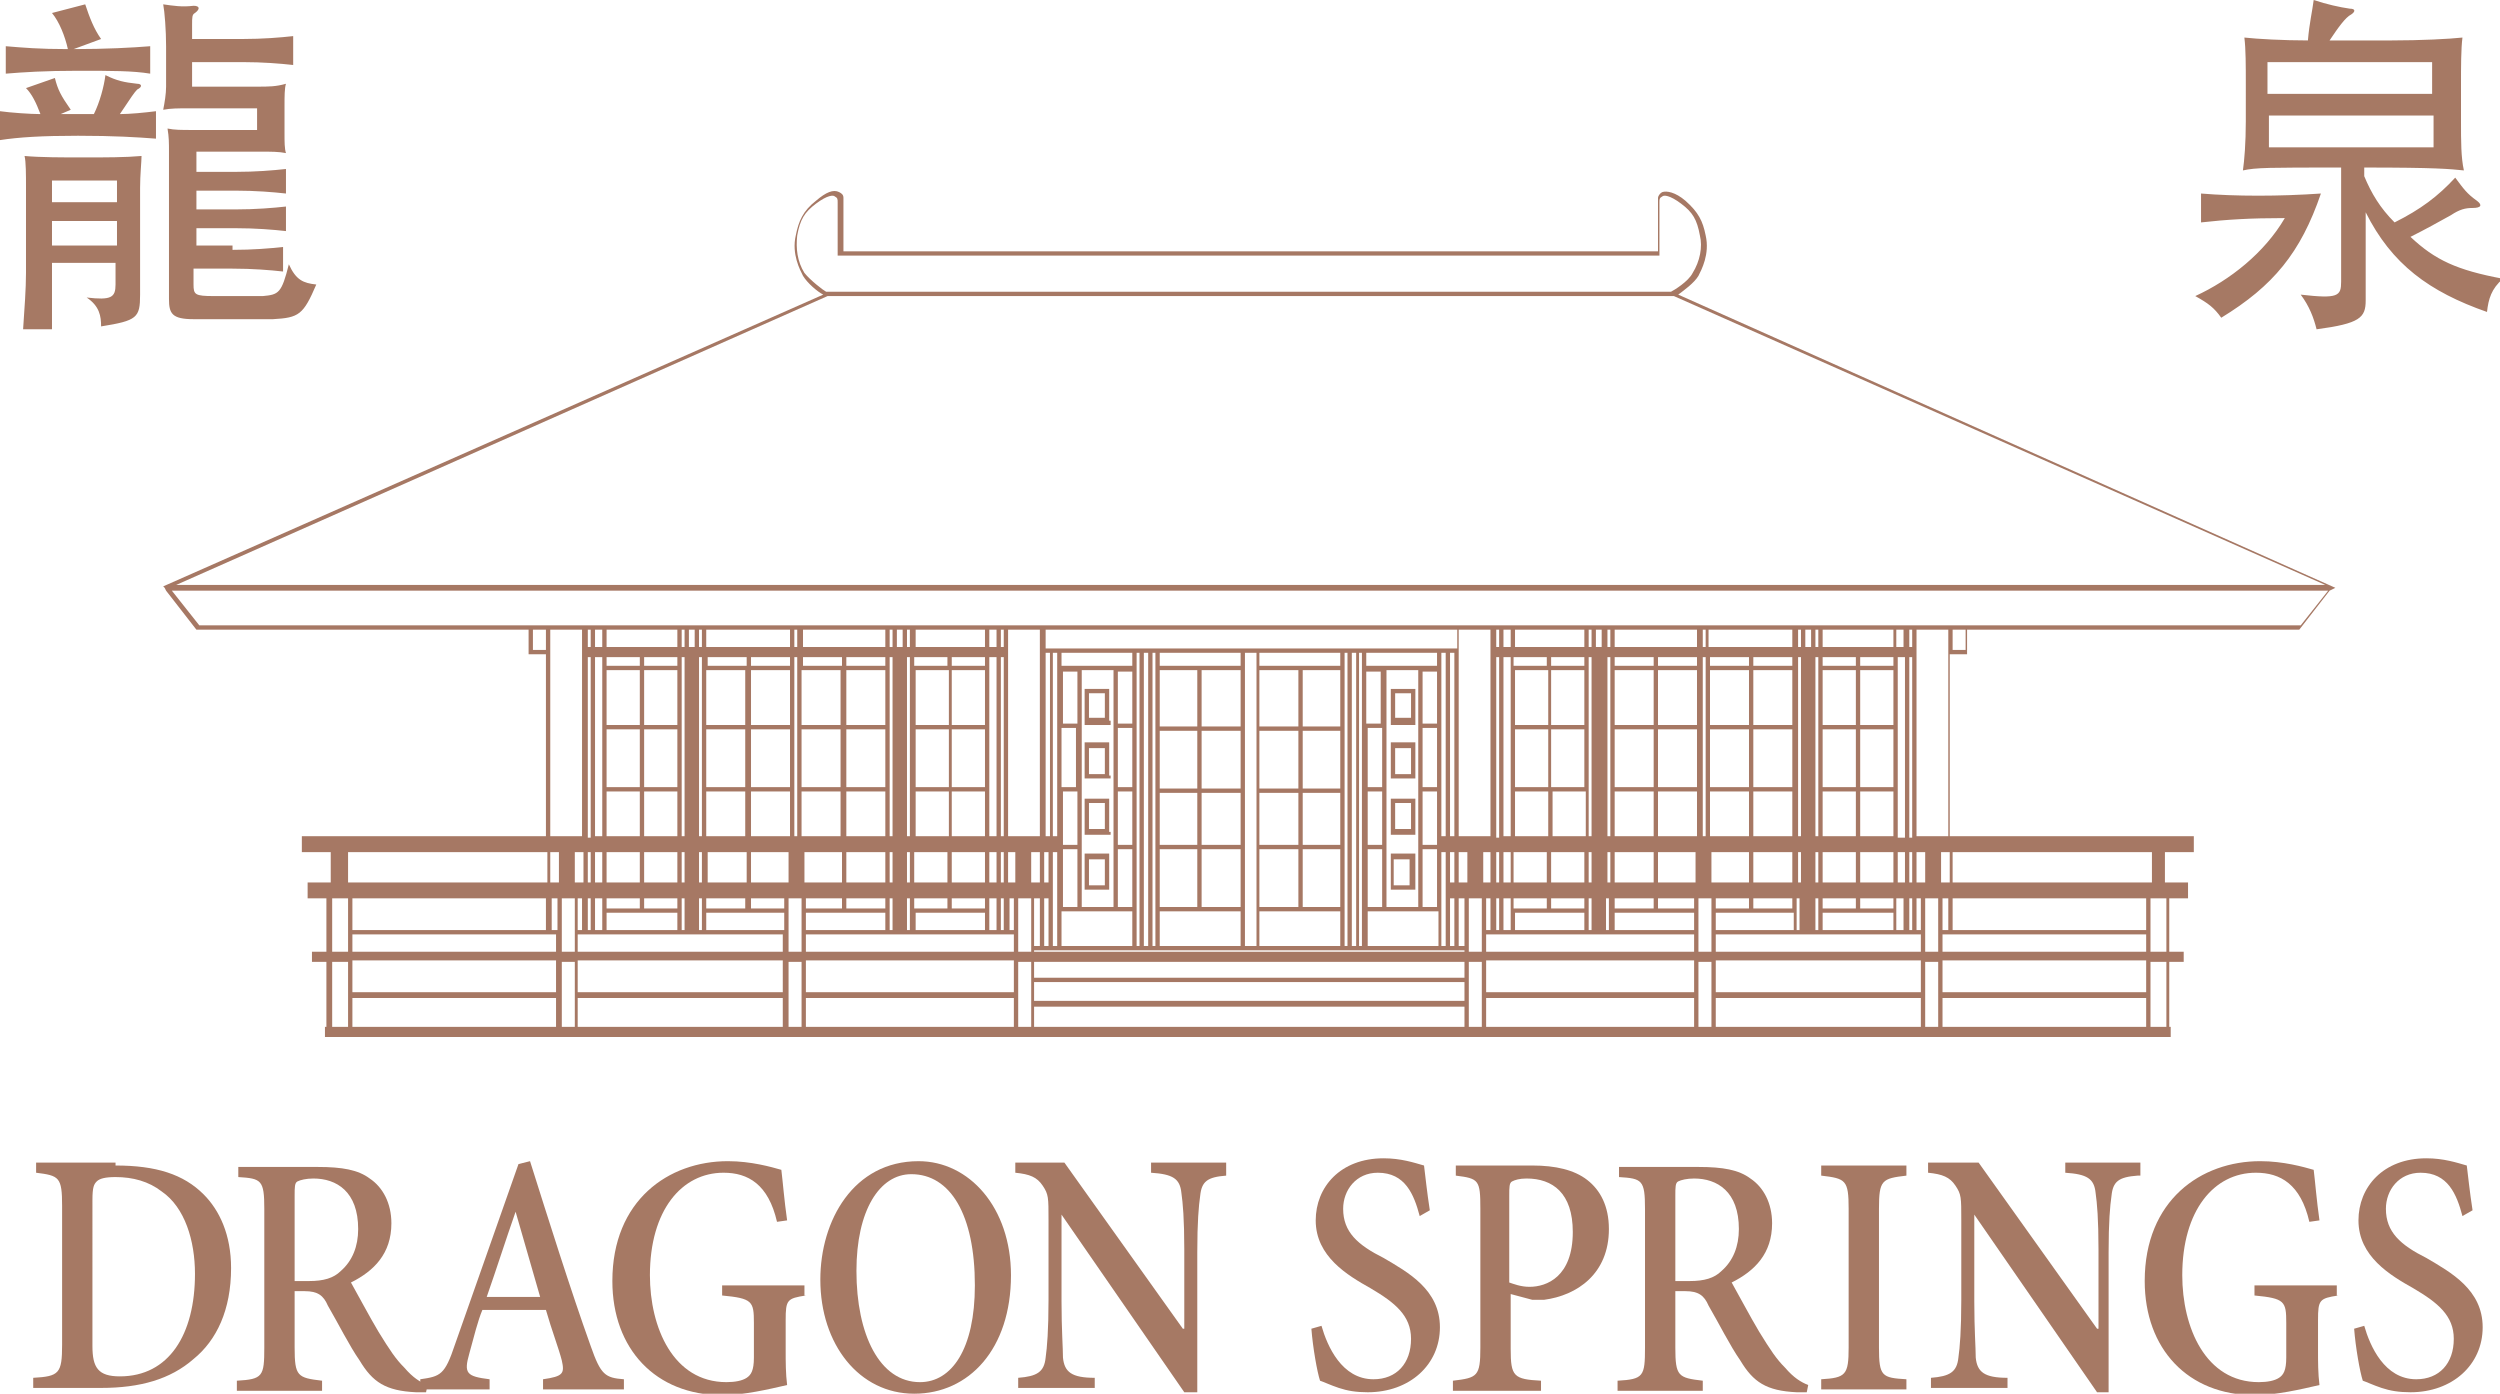 <?xml version="1.0" encoding="utf-8"?>
<!-- Generator: Adobe Illustrator 27.0.0, SVG Export Plug-In . SVG Version: 6.00 Build 0)  -->
<svg version="1.1" id="Layer_1" xmlns="http://www.w3.org/2000/svg" xmlns:xlink="http://www.w3.org/1999/xlink" x="0px" y="0px"
	 viewBox="0 0 173.1 96.5" style="enable-background:new 0 0 173.1 96.5;" xml:space="preserve">
<style type="text/css">
	.st0{fill:#A67864;}
	.st1{clip-path:url(#SVGID_00000148658373286956245070000017968057849107963838_);fill:#A67864;}
	.st2{clip-path:url(#SVGID_00000148658373286956245070000017968057849107963838_);fill:#A67964;}
</style>
<path class="st0" d="M75.4,59.5h1.1v1.8h-1.1V59.5z M76.8,61.6v-0.2v-0.2v-1.8v-0.3h-0.3h-1.1h-0.3v0.3v1.8v0.2v0.2H76.8z"/>
<path class="st0" d="M76.5,57.4h-1.1v-1.8h1.1V57.4z M76.8,57.6v-0.2v-1.8v-0.3h-0.3h-1.1h-0.3v0.3v1.8v0.2v0.2h1.8V57.6z"/>
<path class="st0" d="M76.5,53.6h-1.1v-1.8h1.1V53.6z M76.8,53.7v-0.2v-1.8v-0.3h-0.3h-1.1h-0.3v0.3v1.8v0.2v0.2h1.8V53.7z"/>
<path class="st0" d="M76.5,49.7h-1.1V48h1.1V49.7z M76.8,49.9v-0.2V48v-0.3h-0.3h-1.1h-0.3V48v1.8v0.2v0.2h1.8V49.9z"/>
<path class="st0" d="M96.5,59.5h1.1v1.8h-1.1V59.5z M98,61.6v-0.2v-0.2v-1.8v-0.3h-0.3h-1.1h-0.3v0.3v1.8v0.2v0.2H98z"/>
<path class="st0" d="M97.7,57.4h-1.1v-1.8h1.1V57.4z M98,57.6v-0.2v-1.8v-0.3h-0.3h-1.1h-0.3v0.3v1.8v0.2v0.2H98V57.6z"/>
<path class="st0" d="M97.7,53.6h-1.1v-1.8h1.1V53.6z M98,53.7v-0.2v-1.8v-0.3h-0.3h-1.1h-0.3v0.3v1.8v0.2v0.2H98V53.7z"/>
<path class="st0" d="M97.7,49.7h-1.1V48h1.1V49.7z M98,49.9v-0.2V48v-0.3h-0.3h-1.1h-0.3V48v1.8v0.2v0.2H98V49.9z"/>
<g>
	<defs>
		<rect id="SVGID_1_" width="173.1" height="96.5"/>
	</defs>
	<clipPath id="SVGID_00000099638508910964319400000002932776077146855081_">
		<use xlink:href="#SVGID_1_"  style="overflow:visible;"/>
	</clipPath>
	<path style="clip-path:url(#SVGID_00000099638508910964319400000002932776077146855081_);fill:#A67864;" d="M159.3,43.3H86.8h-0.5
		H13.8l-1.9-2.4h74.4h0.5h74.4L159.3,43.3z M136.1,45h-0.9v-1.4h0.9V45z M132.7,43.6h2.2v14.3h-2.2V43.6z M149,61.1h-13.8V59H149
		V61.1z M150,65.9h-1.1v-3.7h1.1V65.9z M150,71.1h-1.1v-4.5h1.1V71.1z M85.3,71.1H71.6v-1.4h13.7h2.4h13.7v1.4H87.7H85.3z M23,66.6
		h1.1v4.5H23V66.6z M23,62.2h1.1v3.7H23V62.2z M24.1,59h13.8v2.1H24.1V59z M40.9,44.8h-0.2v-1.2h0.2V44.8z M41.7,44.8h-0.5v-1.2h0.5
		V44.8z M46.9,44.8H42v-1.2h4.9V44.8z M47.4,44.8h-0.2v-1.2h0.2V44.8z M48.1,44.8h-0.4v-1.2h0.4V44.8z M48.6,44.8h-0.2v-1.2h0.2
		V44.8z M54.7,44.8h-5.8v-1.2h5.8V44.8z M55.2,44.8H55v-1.2h0.2V44.8z M61.3,44.8h-5.7v-1.2h5.7V44.8z M61.8,44.8h-0.2v-1.2h0.2
		V44.8z M62.5,44.8h-0.4v-1.2h0.4V44.8z M63,44.8h-0.2v-1.2H63V44.8z M68.2,44.8h-4.8v-1.2h4.8V44.8z M69,44.8h-0.5v-1.2H69V44.8z
		 M69.5,44.8h-0.2v-1.2h0.2V44.8z M72,57.9h-2.2V43.6H72V57.9z M100.7,44.9H86.8h-0.6H72.4v-1.3h14h0.5h14V44.9z M103.2,57.9H101
		V43.6h2.2V57.9z M103.8,44.8h-0.2v-1.2h0.2V44.8z M104.6,44.8h-0.5v-1.2h0.5V44.8z M109.7,44.8h-4.8v-1.2h4.8V44.8z M110.3,44.8
		H110v-1.2h0.2V44.8z M110.9,44.8h-0.4v-1.2h0.4V44.8z M111.5,44.8h-0.2v-1.2h0.2V44.8z M117.5,44.8h-5.7v-1.2h5.7V44.8z
		 M118.1,44.8h-0.2v-1.2h0.2V44.8z M124.1,44.8h-5.8v-1.2h5.8V44.8z M124.7,44.8h-0.2v-1.2h0.2V44.8z M125.3,44.8H125v-1.2h0.4V44.8
		z M125.9,44.8h-0.2v-1.2h0.2V44.8z M131.1,44.8h-4.9v-1.2h4.9V44.8z M131.8,44.8h-0.5v-1.2h0.5V44.8z M132.4,44.8h-0.2v-1.2h0.2
		V44.8z M132.2,45.5h0.2v12.5h-0.2V45.5z M132.4,61.1h-0.2V59h0.2V61.1z M133.3,61.1h-0.6V59h0.6V61.1z M134.4,59h0.6v2.1h-0.6V59z
		 M134.9,64.4h-0.4v-2.2h0.4V64.4z M148.6,64.4h-13.4v-2.2h13.4V64.4z M134.5,64.7h14.1v1.2h-14.1V64.7z M148.6,68.7h-14.1v-2.2
		h14.1V68.7z M134.5,69.1h14.1v2h-14.1V69.1z M133.3,66.6h0.9v4.5h-0.9V66.6z M118.8,69.1H133v2h-14.2V69.1z M117.6,66.6h0.9v4.5
		h-0.9V66.6z M102.9,69.1h14.4v2h-14.4V69.1z M101.7,66.6h0.9v4.5h-0.9V66.6z M71.6,68h13.7h2.4h13.7v1.3H87.7h-2.4H71.6V68z
		 M70.5,66.6h0.9v4.5h-0.9V66.6z M55.8,69.1h14.4v2H55.8V69.1z M54.6,66.6h0.9v4.5h-0.9V66.6z M40,69.1h14.2v2H40V69.1z M38.9,66.6
		h0.9v4.5h-0.9V66.6z M24.4,69.1h14.1v2H24.4V69.1z M38.6,68.7H24.4v-2.2h14.1V68.7z M24.4,64.7h14.1v1.2H24.4V64.7z M38.6,64.4
		h-0.4v-2.2h0.4V64.4z M38.7,61.1h-0.6V59h0.6V61.1z M40.4,61.1h-0.6V59h0.6V61.1z M40.9,61.1h-0.2V59h0.2V61.1z M41.7,57.9h-0.5
		V45.5h0.5V57.9z M44.3,46.1H42v-0.6h2.3V46.1z M46.9,46.1h-2.3v-0.6h2.3V46.1z M47.4,57.9h-0.2V45.5h0.2V57.9z M48.6,57.9h-0.2
		V45.5h0.2V57.9z M51.7,46.1h-2.7v-0.6h2.7V46.1z M54.7,46.1H52v-0.6h2.7V46.1z M55.2,57.9H55V45.5h0.2V57.9z M58.3,46.1h-2.7v-0.6
		h2.7V46.1z M61.3,46.1h-2.7v-0.6h2.7V46.1z M61.8,57.9h-0.2V45.5h0.2V57.9z M63,57.9h-0.2V45.5H63V57.9z M65.6,46.1h-2.3v-0.6h2.3
		V46.1z M68.2,46.1h-2.3v-0.6h2.3V46.1z M69,57.9h-0.5V45.5H69V57.9z M69.5,61.1h-0.2V59h0.2V61.1z M70.3,61.1h-0.5V59h0.5V61.1z
		 M72,61.1h-0.6V59H72V61.1z M72.6,61.1h-0.3V59h0.3V61.1z M73.2,57.9h-0.3V45.2h0.3V57.9z M78.4,46.1h-4.9v-0.9h4.9V46.1z
		 M78.9,65.5h-0.2V45.2h0.2V65.5z M79.5,65.5h-0.3V45.2h0.3V65.5z M80,65.5h-0.2V45.2H80V65.5z M85.9,46.1h-5.6v-0.9h5.6V46.1z
		 M86.9,65.5h-0.7V45.2h0.1h0.6h0.1V65.5z M92.8,46.1h-5.6v-0.9h5.6V46.1z M93.3,65.5h-0.2V45.2h0.2V65.5z M93.9,65.5h-0.3V45.2h0.3
		V65.5z M94.3,65.5h-0.2V45.2h0.2V65.5z M99.5,46.1h-4.9v-0.9h4.9V46.1z M100.1,57.9h-0.3V45.2h0.3V57.9z M100.7,61.1h-0.3V59h0.3
		V61.1z M101.6,61.1H101V59h0.6V61.1z M103.2,61.1h-0.5V59h0.5V61.1z M103.8,61.1h-0.2V59h0.2V61.1z M104.6,57.9h-0.5V45.5h0.5V57.9
		z M107.1,46.1h-2.3v-0.6h2.3V46.1z M109.7,46.1h-2.3v-0.6h2.3V46.1z M110.3,57.9H110V45.5h0.2V57.9z M111.5,57.9h-0.2V45.5h0.2
		V57.9z M114.5,46.1h-2.7v-0.6h2.7V46.1z M117.5,46.1h-2.7v-0.6h2.7V46.1z M118.1,57.9h-0.2V45.5h0.2V57.9z M121.1,46.1h-2.7v-0.6
		h2.7V46.1z M124.1,46.1h-2.7v-0.6h2.7V46.1z M124.7,57.9h-0.2V45.5h0.2V57.9z M125.9,57.9h-0.2V45.5h0.2V57.9z M128.5,46.1h-2.3
		v-0.6h2.3V46.1z M131.1,46.1h-2.3v-0.6h2.3V46.1z M131.4,45.5h0.5v12.5h-0.5V45.5z M131.4,59h0.5v2.1h-0.5V59z M131.8,64.4h-0.5
		v-2.2h0.5V64.4z M132.4,64.4h-0.2v-2.2h0.2V64.4z M133,64.4h-0.3v-2.2h0.3V64.4z M117.6,62.2h0.9v3.7h-0.9V62.2z M101.7,62.2h0.9
		v3.7h-0.9V62.2z M94.7,63.1h4.9v2.4h-4.9V63.1z M95.6,50.1h-1v-3.6h1V50.1z M94.7,58.8h1v4h-1V58.8z M94.7,54.8h1v3.7h-1V54.8z
		 M94.7,50.4h1v4.1h-1V50.4z M98.2,62.8H96V46.4h2.2V62.8z M99.5,50.1h-1v-3.6h1V50.1z M98.5,58.8h1v4h-1V58.8z M99.5,54.5h-1v-4.1
		h1V54.5z M98.5,54.8h1v3.7h-1V54.8z M100.1,65.5h-0.3V59h0.3V65.5z M100.7,65.5h-0.3v-3.3h0.3V65.5z M101.4,65.5H101v-3.3h0.4V65.5
		z M103.2,64.4h-0.3v-2.2h0.3V64.4z M103.8,64.4h-0.2v-2.2h0.2V64.4z M104.6,64.4h-0.5v-2.2h0.5V64.4z M104.6,61.1h-0.5V59h0.5V61.1
		z M107.1,61.1h-2.3V59h2.3V61.1z M104.9,54.8h2.3v3.1h-2.3V54.8z M104.9,50.5h2.3v4h-2.3V50.5z M109.7,50.2h-2.3v-3.8h2.3V50.2z
		 M109.7,54.5h-2.3v-4h2.3V54.5z M107.5,54.8h2.3v3.1h-2.3V54.8z M109.7,61.1h-2.3V59h2.3V61.1z M110.3,61.1H110V59h0.2V61.1z
		 M111.5,61.1h-0.2V59h0.2V61.1z M114.5,61.1h-2.7V59h2.7V61.1z M111.8,54.8h2.7v3.1h-2.7V54.8z M111.8,50.5h2.7v4h-2.7V50.5z
		 M117.5,50.2h-2.7v-3.8h2.7V50.2z M117.5,54.5h-2.7v-4h2.7V54.5z M114.8,54.8h2.7v3.1h-2.7V54.8z M118.4,54.8h2.7v3.1h-2.7V54.8z
		 M118.4,50.5h2.7v4h-2.7V50.5z M124.1,50.2h-2.7v-3.8h2.7V50.2z M124.1,54.5h-2.7v-4h2.7V54.5z M121.4,54.8h2.7v3.1h-2.7V54.8z
		 M124.1,61.1h-2.7V59h2.7V61.1z M124.7,61.1h-0.2V59h0.2V61.1z M125.9,61.1h-0.2V59h0.2V61.1z M128.5,61.1h-2.3V59h2.3V61.1z
		 M126.2,54.8h2.3v3.1h-2.3V54.8z M126.2,50.5h2.3v4h-2.3V50.5z M131.1,50.2h-2.3v-3.8h2.3V50.2z M131.1,54.5h-2.3v-4h2.3V54.5z
		 M128.8,54.8h2.3v3.1h-2.3V54.8z M128.8,59h2.3v2.1h-2.3V59z M131.1,62.9h-2.3v-0.7h2.3V62.9z M126.2,62.2h2.3v0.7h-2.3V62.2z
		 M125.7,62.2h0.2v2.2h-0.2V62.2z M124.4,62.2h0.2v2.2h-0.2V62.2z M118.8,63.2h5.4v1.2h-5.4V63.2z M124.1,62.9h-2.7v-0.7h2.7V62.9z
		 M121.1,62.9h-2.3v-0.7h2.3V62.9z M117.4,61.1h-2.6V59h2.6V61.1z M121.1,61.1h-2.6V59h2.6V61.1z M117.3,62.9h-2.5v-0.7h2.5V62.9z
		 M111.8,62.2h2.7v0.7h-2.7V62.2z M111.2,62.2h0.2v2.2h-0.2V62.2z M110,62.2h0.2v2.2H110V62.2z M104.9,63.2h4.8v1.2h-4.8V63.2z
		 M107.1,62.9h-2.3v-0.7h2.3V62.9z M109.7,62.9h-2.3v-0.7h2.3V62.9z M117.3,64.4h-5.5v-1.2h5.5V64.4z M126.2,63.2h4.9v1.2h-4.9V63.2
		z M126.2,46.4h2.3v3.8h-2.3V46.4z M118.4,46.4h2.7v3.8h-2.7V46.4z M111.8,46.4h2.7v3.8h-2.7V46.4z M104.9,46.4h2.3v3.8h-2.3V46.4z
		 M87.2,63.1h5.6v2.4h-5.1h-0.5V63.1z M89.9,50.3h-2.7v-3.9h2.7V50.3z M92.8,50.3h-2.6v-3.9h2.6V50.3z M90.2,58.8h2.6v4h-2.6V58.8z
		 M87.2,58.8h2.7v4h-2.7V58.8z M87.2,54.9h2.7v3.6h-2.7V54.9z M92.8,54.6h-2.6v-4h2.6V54.6z M92.8,58.5h-2.6v-3.6h2.6V58.5z
		 M87.2,50.6h2.7v4h-2.7V50.6z M80.3,63.1h5.6v2.4h-0.5h-5.1V63.1z M82.9,50.3h-2.6v-3.9h2.6V50.3z M85.9,50.3h-2.7v-3.9h2.7V50.3z
		 M83.2,58.8h2.7v4h-2.7V58.8z M80.3,58.8h2.6v4h-2.6V58.8z M80.3,54.9h2.6v3.6h-2.6V54.9z M85.9,54.6h-2.7v-4h2.7V54.6z M85.9,58.5
		h-2.7v-3.6h2.7V58.5z M80.3,50.6h2.6v4h-2.6V50.6z M70.5,62.2h0.9v3.7h-0.9V62.2z M54.6,62.2h0.9v3.7h-0.9V62.2z M38.9,62.2h0.9
		v3.7h-0.9V62.2z M40.4,64.4H40v-2.2h0.3V64.4z M40.9,64.4h-0.2v-2.2h0.2V64.4z M41.7,64.4h-0.5v-2.2h0.5V64.4z M41.7,61.1h-0.5V59
		h0.5V61.1z M44.3,61.1H42V59h2.3V61.1z M42,54.8h2.3v3.1H42V54.8z M42,50.5h2.3v4H42V50.5z M46.9,50.2h-2.3v-3.8h2.3V50.2z
		 M46.9,54.5h-2.3v-4h2.3V54.5z M44.6,54.8h2.3v3.1h-2.3V54.8z M46.9,61.1h-2.3V59h2.3V61.1z M47.4,61.1h-0.2V59h0.2V61.1z
		 M48.6,61.1h-0.2V59h0.2V61.1z M51.7,61.1h-2.7V59h2.7V61.1z M48.9,54.8h2.7v3.1h-2.7V54.8z M48.9,50.5h2.7v4h-2.7V50.5z
		 M54.7,50.2H52v-3.8h2.7V50.2z M54.7,54.5H52v-4h2.7V54.5z M52,54.8h2.7v3.1H52V54.8z M55.5,54.8h2.7v3.1h-2.7V54.8z M55.5,50.5
		h2.7v4h-2.7V50.5z M61.3,50.2h-2.7v-3.8h2.7V50.2z M61.3,54.5h-2.7v-4h2.7V54.5z M58.6,54.8h2.7v3.1h-2.7V54.8z M61.3,61.1h-2.7V59
		h2.7V61.1z M61.8,61.1h-0.2V59h0.2V61.1z M63,61.1h-0.2V59H63V61.1z M65.6,61.1h-2.3V59h2.3V61.1z M63.4,54.8h2.3v3.1h-2.3V54.8z
		 M63.4,50.5h2.3v4h-2.3V50.5z M68.2,50.2h-2.3v-3.8h2.3V50.2z M68.2,54.5h-2.3v-4h2.3V54.5z M65.9,54.8h2.3v3.1h-2.3V54.8z
		 M68.2,61.1h-2.3V59h2.3V61.1z M68.5,59H69v2.1h-0.5V59z M63.4,63.2h4.8v1.2h-4.8V63.2z M65.6,62.9h-2.3v-0.7h2.3V62.9z M68.2,62.9
		h-2.3v-0.7h2.3V62.9z M62.8,62.2H63v2.2h-0.2V62.2z M61.6,62.2h0.2v2.2h-0.2V62.2z M55.8,63.2h5.5v1.2h-5.5V63.2z M61.3,62.9h-2.7
		v-0.7h2.7V62.9z M58.3,62.9h-2.5v-0.7h2.5V62.9z M54.6,61.1H52V59h2.6V61.1z M58.3,61.1h-2.6V59h2.6V61.1z M54.3,62.9H52v-0.7h2.3
		V62.9z M48.9,62.2h2.7v0.7h-2.7V62.2z M48.4,62.2h0.2v2.2h-0.2V62.2z M47.2,62.2h0.2v2.2h-0.2V62.2z M42,63.2h4.9v1.2H42V63.2z
		 M44.3,62.9H42v-0.7h2.3V62.9z M46.9,62.9h-2.3v-0.7h2.3V62.9z M54.3,64.4h-5.4v-1.2h5.4V64.4z M69,64.4h-0.5v-2.2H69V64.4z
		 M69.5,64.4h-0.2v-2.2h0.2V64.4z M70.2,64.4h-0.3v-2.2h0.3V64.4z M72,65.5h-0.4v-3.3H72V65.5z M72.6,65.5h-0.3v-3.3h0.3V65.5z
		 M73.2,65.5h-0.3V59h0.3V65.5z M74.6,50.1h-1v-3.6h1V50.1z M77.1,62.8h-2.2V46.4h2.2V62.8z M78.4,50.1h-1v-3.6h1V50.1z M77.4,58.8
		h1v4h-1V58.8z M78.4,54.5h-1v-4.1h1V54.5z M78.4,58.5h-1v-3.7h1V58.5z M74.6,62.8h-1v-4h1V62.8z M74.6,58.5h-1v-3.7h1V58.5z
		 M73.5,50.4h1v4.1h-1V50.4z M73.5,63.1h4.9v2.4h-4.9V63.1z M63.4,46.4h2.3v3.8h-2.3V46.4z M55.5,46.4h2.7v3.8h-2.7V46.4z
		 M48.9,46.4h2.7v3.8h-2.7V46.4z M42,46.4h2.3v3.8H42V46.4z M40,64.7h14.2v1.2H40V64.7z M54.3,68.7H40v-2.2h14.2V68.7z M55.8,64.7
		h14.4v1.2H55.8V64.7z M70.2,68.7H55.8v-2.2h14.4V68.7z M87.7,65.9h-2.4H71.6v-0.1h13.7h2.4h13.7v0.1H87.7z M101.4,67.7H87.7h-2.4
		H71.6v-1.1h13.7h2.4h13.7V67.7z M102.9,64.7h14.4v1.2h-14.4V64.7z M117.3,68.7h-14.4v-2.2h14.4V68.7z M118.8,64.7H133v1.2h-14.2
		V64.7z M133,68.7h-14.2v-2.2H133V68.7z M134.2,65.9h-0.9v-3.7h0.9V65.9z M103.6,45.5h0.2v12.5h-0.2V45.5z M100.7,57.9h-0.3V45.2
		h0.3V57.9z M72.4,45.2h0.3v12.7h-0.3V45.2z M69.5,57.9h-0.2V45.5h0.2V57.9z M40.7,45.5h0.2v12.5h-0.2V45.5z M37.8,64.4H24.4v-2.2
		h13.4V64.4z M38.1,43.6h2.2v14.3h-2.2V43.6z M36.9,43.6h0.9V45h-0.9V43.6z M55.7,18.9c-0.5-0.8-0.6-1.7-0.5-2.6
		c0.2-1.1,0.5-1.6,1.3-2.2c0.8-0.6,1.2-0.6,1.3-0.5c0.2,0.1,0.2,0.2,0.2,0.4v3.4v0.1v0.2h9.8h37.3h9.8v-0.2v-0.1V14
		c0-0.2,0-0.3,0.2-0.4c0.1-0.1,0.5-0.1,1.3,0.5c0.8,0.6,1.1,1.1,1.3,2.2c0.2,0.8,0,1.8-0.5,2.6c-0.3,0.6-1.3,1.2-1.5,1.3h-11.7H68.8
		H57.2C57,20.1,56.1,19.4,55.7,18.9 M57.3,20.5h11.6h35.4h11.6l45.1,20H86.8h-0.5H12.2L57.3,20.5z M161.7,40.7L161.7,40.7
		l-45.5-20.3c0.4-0.3,1.1-0.8,1.4-1.3c0.2-0.4,0.8-1.5,0.5-2.8c-0.2-1-0.5-1.6-1.4-2.4c-0.7-0.6-1.3-0.7-1.6-0.6
		c-0.2,0.1-0.3,0.3-0.3,0.4h0v3.7h-9.5H67.9h-9.5v-3.7h0c0-0.2-0.1-0.3-0.3-0.4c-0.4-0.2-0.9,0-1.6,0.6c-0.9,0.7-1.2,1.4-1.4,2.4
		c-0.3,1.3,0.3,2.4,0.5,2.8c0.3,0.5,1,1.1,1.4,1.3L11.3,40.6l0.1,0.1l0.1,0.2v0h0l2.1,2.7v0h23V45v0.2v0.1h1.2v12.6H20.9V59h2v2.1
		h-1.6v1.1h1.3v3.7h-1v0.7h1v4.5h-0.1v0.7h62.7h2.4h62.7v-0.7h-0.1v-4.5h1v-0.7h-1v-3.7h1.3v-1.1h-1.6V59h2v-1.1h-16.9V45.3h1.2
		v-0.1V45v-1.4h23v0l2.1-2.7h0v0L161.7,40.7z"/>
	<path style="clip-path:url(#SVGID_00000099638508910964319400000002932776077146855081_);fill:#A67964;" d="M157.1,10.2h11.4V8
		h-11.4V10.2z M168.4,4.3h-11.4v2.2h11.4V4.3z M160.2,0c0.9,0.3,1.8,0.5,2.5,0.6c0.4,0,0.4,0.2,0.1,0.4c-0.4,0.2-0.9,0.9-1.5,1.8
		h4.3c2,0,4-0.1,4.9-0.2c-0.1,0.8-0.1,2-0.1,3.3v2.5c0,1.4,0,2.5,0.2,3.4c-1-0.1-1.9-0.2-6.9-0.2v0.6c0.5,1.2,1.1,2.2,2.1,3.2
		c1.8-0.9,3-1.8,4.2-3.1c0.6,0.8,0.8,1.1,1.5,1.6c0.4,0.3,0.3,0.5-0.3,0.5c-0.5,0-0.9,0.1-1.5,0.5c-0.9,0.5-1.8,1-2.8,1.5
		c1.7,1.6,3.2,2.3,6.4,2.9c-0.8,0.7-1,1.4-1.1,2.3c-4-1.4-6.6-3.3-8.4-6.9v6.1c0,1.2-0.4,1.6-3.4,2c-0.2-0.8-0.5-1.6-1.1-2.4
		c2.6,0.3,2.8,0.1,2.8-0.9v-7.9c-5,0-5.9,0-6.8,0.2c0.1-0.7,0.2-1.9,0.2-3.4V5.9c0-1.4,0-2.5-0.1-3.3c0.9,0.1,2.7,0.2,4.4,0.2
		C159.9,1.6,160.1,0.8,160.2,0 M153.8,22c-0.5-0.7-0.9-1-1.8-1.5c2.4-1.1,4.8-3,6.2-5.4c-2.4,0-4,0.1-5.8,0.3v-2
		c2.4,0.2,5.4,0.2,8.3,0C159.3,17.5,157.4,19.8,153.8,22 M16.1,17.3c1.4,0,2.6-0.1,3.5-0.2v1.7c-0.9-0.1-2.1-0.2-3.5-0.2h-2.7v1.1
		c0,0.7,0.1,0.8,1.4,0.8c1.1,0,2.4,0,3.4,0c1.1-0.1,1.3-0.2,1.8-2.2c0.5,1.1,1,1.3,1.9,1.4c-0.9,2.1-1.2,2.3-3,2.4
		c-1.5,0-3.8,0-5.5,0c-1.5,0-1.7-0.4-1.7-1.4V10.5c0-0.6,0-1-0.1-1.6c0.5,0.1,0.9,0.1,1.8,0.1h4.4V7.5H13c-0.6,0-1.2,0-1.7,0.1
		c0.1-0.5,0.2-1.1,0.2-1.6V3.2c0-1.1-0.1-2.4-0.2-2.9c0.7,0.1,1.3,0.2,2.1,0.1c0.4,0,0.5,0.2,0.1,0.5c-0.2,0.1-0.2,0.3-0.2,0.8v1
		h3.5c1.4,0,2.6-0.1,3.5-0.2v2c-0.9-0.1-2.1-0.2-3.5-0.2h-3.5V6h4.5c0.8,0,1.3,0,2-0.2c-0.1,0.3-0.1,0.9-0.1,1.5v2
		c0,0.5,0,1,0.1,1.3c-0.5-0.1-1-0.1-1.8-0.1h-4.4v1.4h2.7c1.4,0,2.6-0.1,3.5-0.2v1.7c-0.9-0.1-2.1-0.2-3.5-0.2h-2.7v1.3h2.7
		c1.4,0,2.6-0.1,3.5-0.2v1.7c-0.9-0.1-2.1-0.2-3.5-0.2h-2.7v1.2H16.1z M3.6,17h4.5v-1.7H3.6V17z M8.1,12.5H3.6V14h4.5V12.5z
		 M3.6,18.3v4.5h-2c0.1-1.5,0.2-2.8,0.2-3.9V13c0-0.9,0-1.8-0.1-2.2c1.1,0.1,2.6,0.1,4.1,0.1s2.9,0,4-0.1c0,0.4-0.1,1.3-0.1,2.2v7.4
		c0,1.6-0.2,1.8-2.7,2.2c0-0.7-0.1-1.4-1-2c1.7,0.2,2,0,2-0.9v-1.5H3.6z M10.4,3.2v1.9C9.2,4.9,7.7,4.9,5.4,4.9
		c-2.3,0-3.8,0.1-5,0.2V3.2c1.2,0.1,2.3,0.2,4.3,0.2C4.5,2.5,4.1,1.5,3.6,0.9l2.3-0.6C6.2,1.2,6.5,2,7,2.7L5.1,3.4
		C7.3,3.4,9.2,3.3,10.4,3.2 M6.5,7.9C6.9,7.1,7.2,6,7.3,5.2c0.8,0.4,1.3,0.5,2.2,0.6c0.3,0,0.4,0.2,0,0.4C9.3,6.4,9.1,6.7,8.3,7.9
		c0.7,0,1.7-0.1,2.5-0.2v1.9C9.5,9.5,7.9,9.4,5.4,9.4C2.9,9.4,1.3,9.5,0,9.7V7.7c0.7,0.1,2.1,0.2,2.8,0.2c-0.3-0.8-0.6-1.4-1-1.8
		l2-0.7C4,6.2,4.2,6.6,4.9,7.6L4.2,7.9H6.5z"/>
	<path style="clip-path:url(#SVGID_00000099638508910964319400000002932776077146855081_);fill:#A67964;" d="M6.4,93.2
		c0,1.5,0.4,2.1,1.9,2.1c3.4,0,5.2-2.9,5.2-7.1c0-2.3-0.7-4.6-2.3-5.7c-0.9-0.7-2-1-3.2-1c-0.7,0-1.1,0.1-1.3,0.3
		c-0.2,0.2-0.3,0.4-0.3,1.3V93.2z M8,80.7c2.8,0,4.7,0.6,6.1,2c1.1,1.1,1.9,2.8,1.9,5.1c0,2.9-1,5-2.6,6.3c-1.6,1.4-3.7,2-6.4,2H2.3
		v-0.7c1.8-0.1,2-0.3,2-2.3v-9.6c0-2-0.2-2.1-1.8-2.3v-0.7H8z"/>
	<path style="clip-path:url(#SVGID_00000099638508910964319400000002932776077146855081_);fill:#A67964;" d="M21.4,88.7
		c1,0,1.7-0.2,2.2-0.7c0.8-0.7,1.2-1.7,1.2-2.9c0-2.6-1.5-3.5-3.1-3.5c-0.5,0-0.9,0.1-1.1,0.2c-0.2,0.1-0.2,0.4-0.2,1v5.9H21.4z
		 M29.5,96.4c-0.2,0-0.5,0-0.7,0c-2.1-0.1-3-0.7-3.9-2.2c-0.7-1-1.5-2.6-2.2-3.8c-0.3-0.7-0.7-1-1.6-1h-0.7v3.9c0,2,0.2,2.1,1.9,2.3
		v0.7h-5.9v-0.7c1.8-0.1,1.9-0.3,1.9-2.3v-9.6c0-2-0.2-2.1-1.8-2.2v-0.7H22c1.7,0,2.8,0.2,3.6,0.8c0.9,0.6,1.5,1.7,1.5,3.1
		c0,2.1-1.2,3.3-2.8,4.1c0.4,0.7,1.3,2.4,1.9,3.4c0.8,1.3,1.2,1.9,1.8,2.5c0.6,0.7,1.1,1,1.6,1.2L29.5,96.4z"/>
	<path style="clip-path:url(#SVGID_00000099638508910964319400000002932776077146855081_);fill:#A67964;" d="M35.7,83.9L35.7,83.9
		c-0.7,2-1.3,3.9-2,5.9h3.7L35.7,83.9z M37.6,96.2v-0.7c1.4-0.2,1.5-0.4,1.3-1.3c-0.2-0.8-0.7-2.1-1.1-3.5h-4.4
		c-0.3,0.7-0.6,1.9-0.9,3c-0.4,1.4-0.2,1.6,1.4,1.8v0.7h-4.8v-0.7c1.4-0.2,1.7-0.3,2.4-2.4l4.4-12.5l0.8-0.2
		c1.2,3.8,2.8,8.9,4.2,12.8c0.7,2,1,2.2,2.3,2.3v0.7H37.6z"/>
	<path style="clip-path:url(#SVGID_00000099638508910964319400000002932776077146855081_);fill:#A67964;" d="M55.8,89.7
		c-1.3,0.2-1.4,0.3-1.4,1.7v2.1c0,0.8,0,1.6,0.1,2.4c-1.3,0.3-3,0.7-4.5,0.7c-4.6,0-7.6-3.2-7.6-7.9c0-5.6,3.9-8.3,8-8.3
		c1.6,0,3,0.4,3.7,0.6c0.1,0.8,0.2,2.1,0.4,3.5l-0.7,0.1c-0.6-2.6-2-3.4-3.7-3.4c-2.9,0-5.1,2.6-5.1,7.1c0,3.6,1.6,7.4,5.3,7.4
		c0.6,0,1.1-0.1,1.4-0.3c0.3-0.2,0.5-0.5,0.5-1.4v-2.4c0-1.5-0.1-1.7-2.2-1.9V89h5.7V89.7z"/>
	<path style="clip-path:url(#SVGID_00000099638508910964319400000002932776077146855081_);fill:#A67964;" d="M63.1,81.3
		c-2.2,0-3.8,2.5-3.8,6.7c0,4.4,1.6,7.7,4.4,7.7c2.2,0,3.8-2.3,3.8-6.7C67.5,84.1,65.8,81.3,63.1,81.3L63.1,81.3z M63.6,80.4
		c3.5,0,6.4,3.2,6.4,7.9c0,5.1-2.9,8.2-6.7,8.2c-3.8,0-6.5-3.4-6.5-7.9C56.8,84.5,59.1,80.4,63.6,80.4L63.6,80.4z"/>
	<path style="clip-path:url(#SVGID_00000099638508910964319400000002932776077146855081_);fill:#A67964;" d="M84.9,81.4
		c-1.3,0.1-1.7,0.4-1.8,1.4c-0.1,0.7-0.2,1.8-0.2,3.9v9.7H82l-8.5-12.3h0v6c0,2,0.1,3.2,0.1,3.9c0.1,1,0.6,1.4,2.2,1.4v0.7h-5.3
		v-0.7c1.3-0.1,1.8-0.4,1.9-1.4c0.1-0.7,0.2-1.9,0.2-4v-5.5c0-1.6,0-1.8-0.4-2.4c-0.4-0.6-0.9-0.8-1.9-0.9v-0.7h3.4l8.2,11.5h0.1
		v-5.5c0-2.1-0.1-3.2-0.2-3.9c-0.1-1-0.6-1.3-2.1-1.4v-0.7h5.2V81.4z"/>
	<path style="clip-path:url(#SVGID_00000099638508910964319400000002932776077146855081_);fill:#A67964;" d="M98.3,84.2
		c-0.4-1.5-1-3-2.9-3c-1.5,0-2.4,1.2-2.4,2.5c0,1.6,1,2.5,2.8,3.4c1.7,1,3.9,2.2,3.9,4.8c0,2.6-2.1,4.5-5,4.5c-0.8,0-1.4-0.1-2-0.3
		c-0.6-0.2-1-0.4-1.3-0.5c-0.2-0.6-0.5-2.3-0.6-3.6l0.7-0.2c0.4,1.4,1.4,3.7,3.6,3.7c1.6,0,2.6-1.1,2.6-2.8c0-1.6-1.1-2.5-2.8-3.5
		c-1.6-0.9-3.8-2.2-3.8-4.7c0-2.3,1.7-4.3,4.7-4.3c1.2,0,2.1,0.3,2.8,0.5c0.1,0.8,0.2,1.8,0.4,3.1L98.3,84.2z"/>
	<path style="clip-path:url(#SVGID_00000099638508910964319400000002932776077146855081_);fill:#A67964;" d="M104.5,88.8
		c0.3,0.1,0.8,0.3,1.4,0.3c1.2,0,3-0.7,3-3.8c0-2.7-1.4-3.7-3.2-3.7c-0.5,0-0.8,0.1-1,0.2c-0.2,0.1-0.2,0.4-0.2,1V88.8z M106.1,80.7
		c1.6,0,2.9,0.3,3.8,1c0.9,0.7,1.5,1.8,1.5,3.4c0,3.1-2.2,4.6-4.5,4.9c-0.3,0-0.6,0-0.8,0l-1.5-0.4v3.8c0,1.9,0.2,2.1,2.1,2.2v0.7
		h-6.1v-0.7c1.7-0.2,1.9-0.3,1.9-2.3v-9.6c0-2-0.1-2.1-1.7-2.3v-0.7H106.1z"/>
	<path style="clip-path:url(#SVGID_00000099638508910964319400000002932776077146855081_);fill:#A67964;" d="M117,88.7
		c1,0,1.7-0.2,2.2-0.7c0.8-0.7,1.2-1.7,1.2-2.9c0-2.6-1.5-3.5-3.1-3.5c-0.5,0-0.9,0.1-1.1,0.2c-0.2,0.1-0.2,0.4-0.2,1v5.9H117z
		 M125.1,96.4c-0.2,0-0.5,0-0.7,0c-2.1-0.1-3-0.7-3.9-2.2c-0.7-1-1.5-2.6-2.2-3.8c-0.3-0.7-0.7-1-1.6-1H116v3.9c0,2,0.2,2.1,1.9,2.3
		v0.7H112v-0.7c1.8-0.1,1.9-0.3,1.9-2.3v-9.6c0-2-0.2-2.1-1.8-2.2v-0.7h5.5c1.7,0,2.8,0.2,3.6,0.8c0.9,0.6,1.5,1.7,1.5,3.1
		c0,2.1-1.2,3.3-2.8,4.1c0.4,0.7,1.3,2.4,1.9,3.4c0.8,1.3,1.2,1.9,1.8,2.5c0.6,0.7,1.1,1,1.6,1.2L125.1,96.4z"/>
	<path style="clip-path:url(#SVGID_00000099638508910964319400000002932776077146855081_);fill:#A67964;" d="M126.1,96.2v-0.7
		c1.7-0.1,1.9-0.3,1.9-2.2v-9.6c0-2-0.2-2.1-1.9-2.3v-0.7h5.9v0.7c-1.7,0.2-1.9,0.3-1.9,2.3v9.6c0,2,0.2,2.1,1.9,2.2v0.7H126.1z"/>
	<path style="clip-path:url(#SVGID_00000099638508910964319400000002932776077146855081_);fill:#A67964;" d="M148,81.4
		c-1.3,0.1-1.7,0.4-1.8,1.4c-0.1,0.7-0.2,1.8-0.2,3.9v9.7h-0.8l-8.5-12.3h0v6c0,2,0.1,3.2,0.1,3.9c0.1,1,0.6,1.4,2.2,1.4v0.7h-5.3
		v-0.7c1.3-0.1,1.8-0.4,1.9-1.4c0.1-0.7,0.2-1.9,0.2-4v-5.5c0-1.6,0-1.8-0.4-2.4c-0.4-0.6-0.9-0.8-1.9-0.9v-0.7h3.5l8.2,11.5h0.1
		v-5.5c0-2.1-0.1-3.2-0.2-3.9c-0.1-1-0.6-1.3-2.1-1.4v-0.7h5.2V81.4z"/>
	<path style="clip-path:url(#SVGID_00000099638508910964319400000002932776077146855081_);fill:#A67964;" d="M161.9,89.7
		c-1.3,0.2-1.4,0.3-1.4,1.7v2.1c0,0.8,0,1.6,0.1,2.4c-1.3,0.3-3,0.7-4.5,0.7c-4.6,0-7.6-3.2-7.6-7.9c0-5.6,3.9-8.3,8-8.3
		c1.6,0,3,0.4,3.7,0.6c0.1,0.8,0.2,2.1,0.4,3.5l-0.7,0.1c-0.6-2.6-2-3.4-3.7-3.4c-2.9,0-5.1,2.6-5.1,7.1c0,3.6,1.6,7.4,5.3,7.4
		c0.6,0,1.1-0.1,1.4-0.3c0.3-0.2,0.5-0.5,0.5-1.4v-2.4c0-1.5-0.1-1.7-2.2-1.9V89h5.7V89.7z"/>
	<path style="clip-path:url(#SVGID_00000099638508910964319400000002932776077146855081_);fill:#A67964;" d="M170.5,84.2
		c-0.4-1.5-1-3-2.9-3c-1.5,0-2.4,1.2-2.4,2.5c0,1.6,1,2.5,2.8,3.4c1.7,1,3.9,2.2,3.9,4.8c0,2.6-2.1,4.5-5,4.5c-0.8,0-1.4-0.1-2-0.3
		c-0.6-0.2-1-0.4-1.3-0.5c-0.2-0.6-0.5-2.3-0.6-3.6l0.7-0.2c0.4,1.4,1.4,3.7,3.6,3.7c1.6,0,2.6-1.1,2.6-2.8c0-1.6-1.1-2.5-2.8-3.5
		c-1.6-0.9-3.8-2.2-3.8-4.7c0-2.3,1.7-4.3,4.7-4.3c1.2,0,2.1,0.3,2.8,0.5c0.1,0.8,0.2,1.8,0.4,3.1L170.5,84.2z"/>
</g>
</svg>
